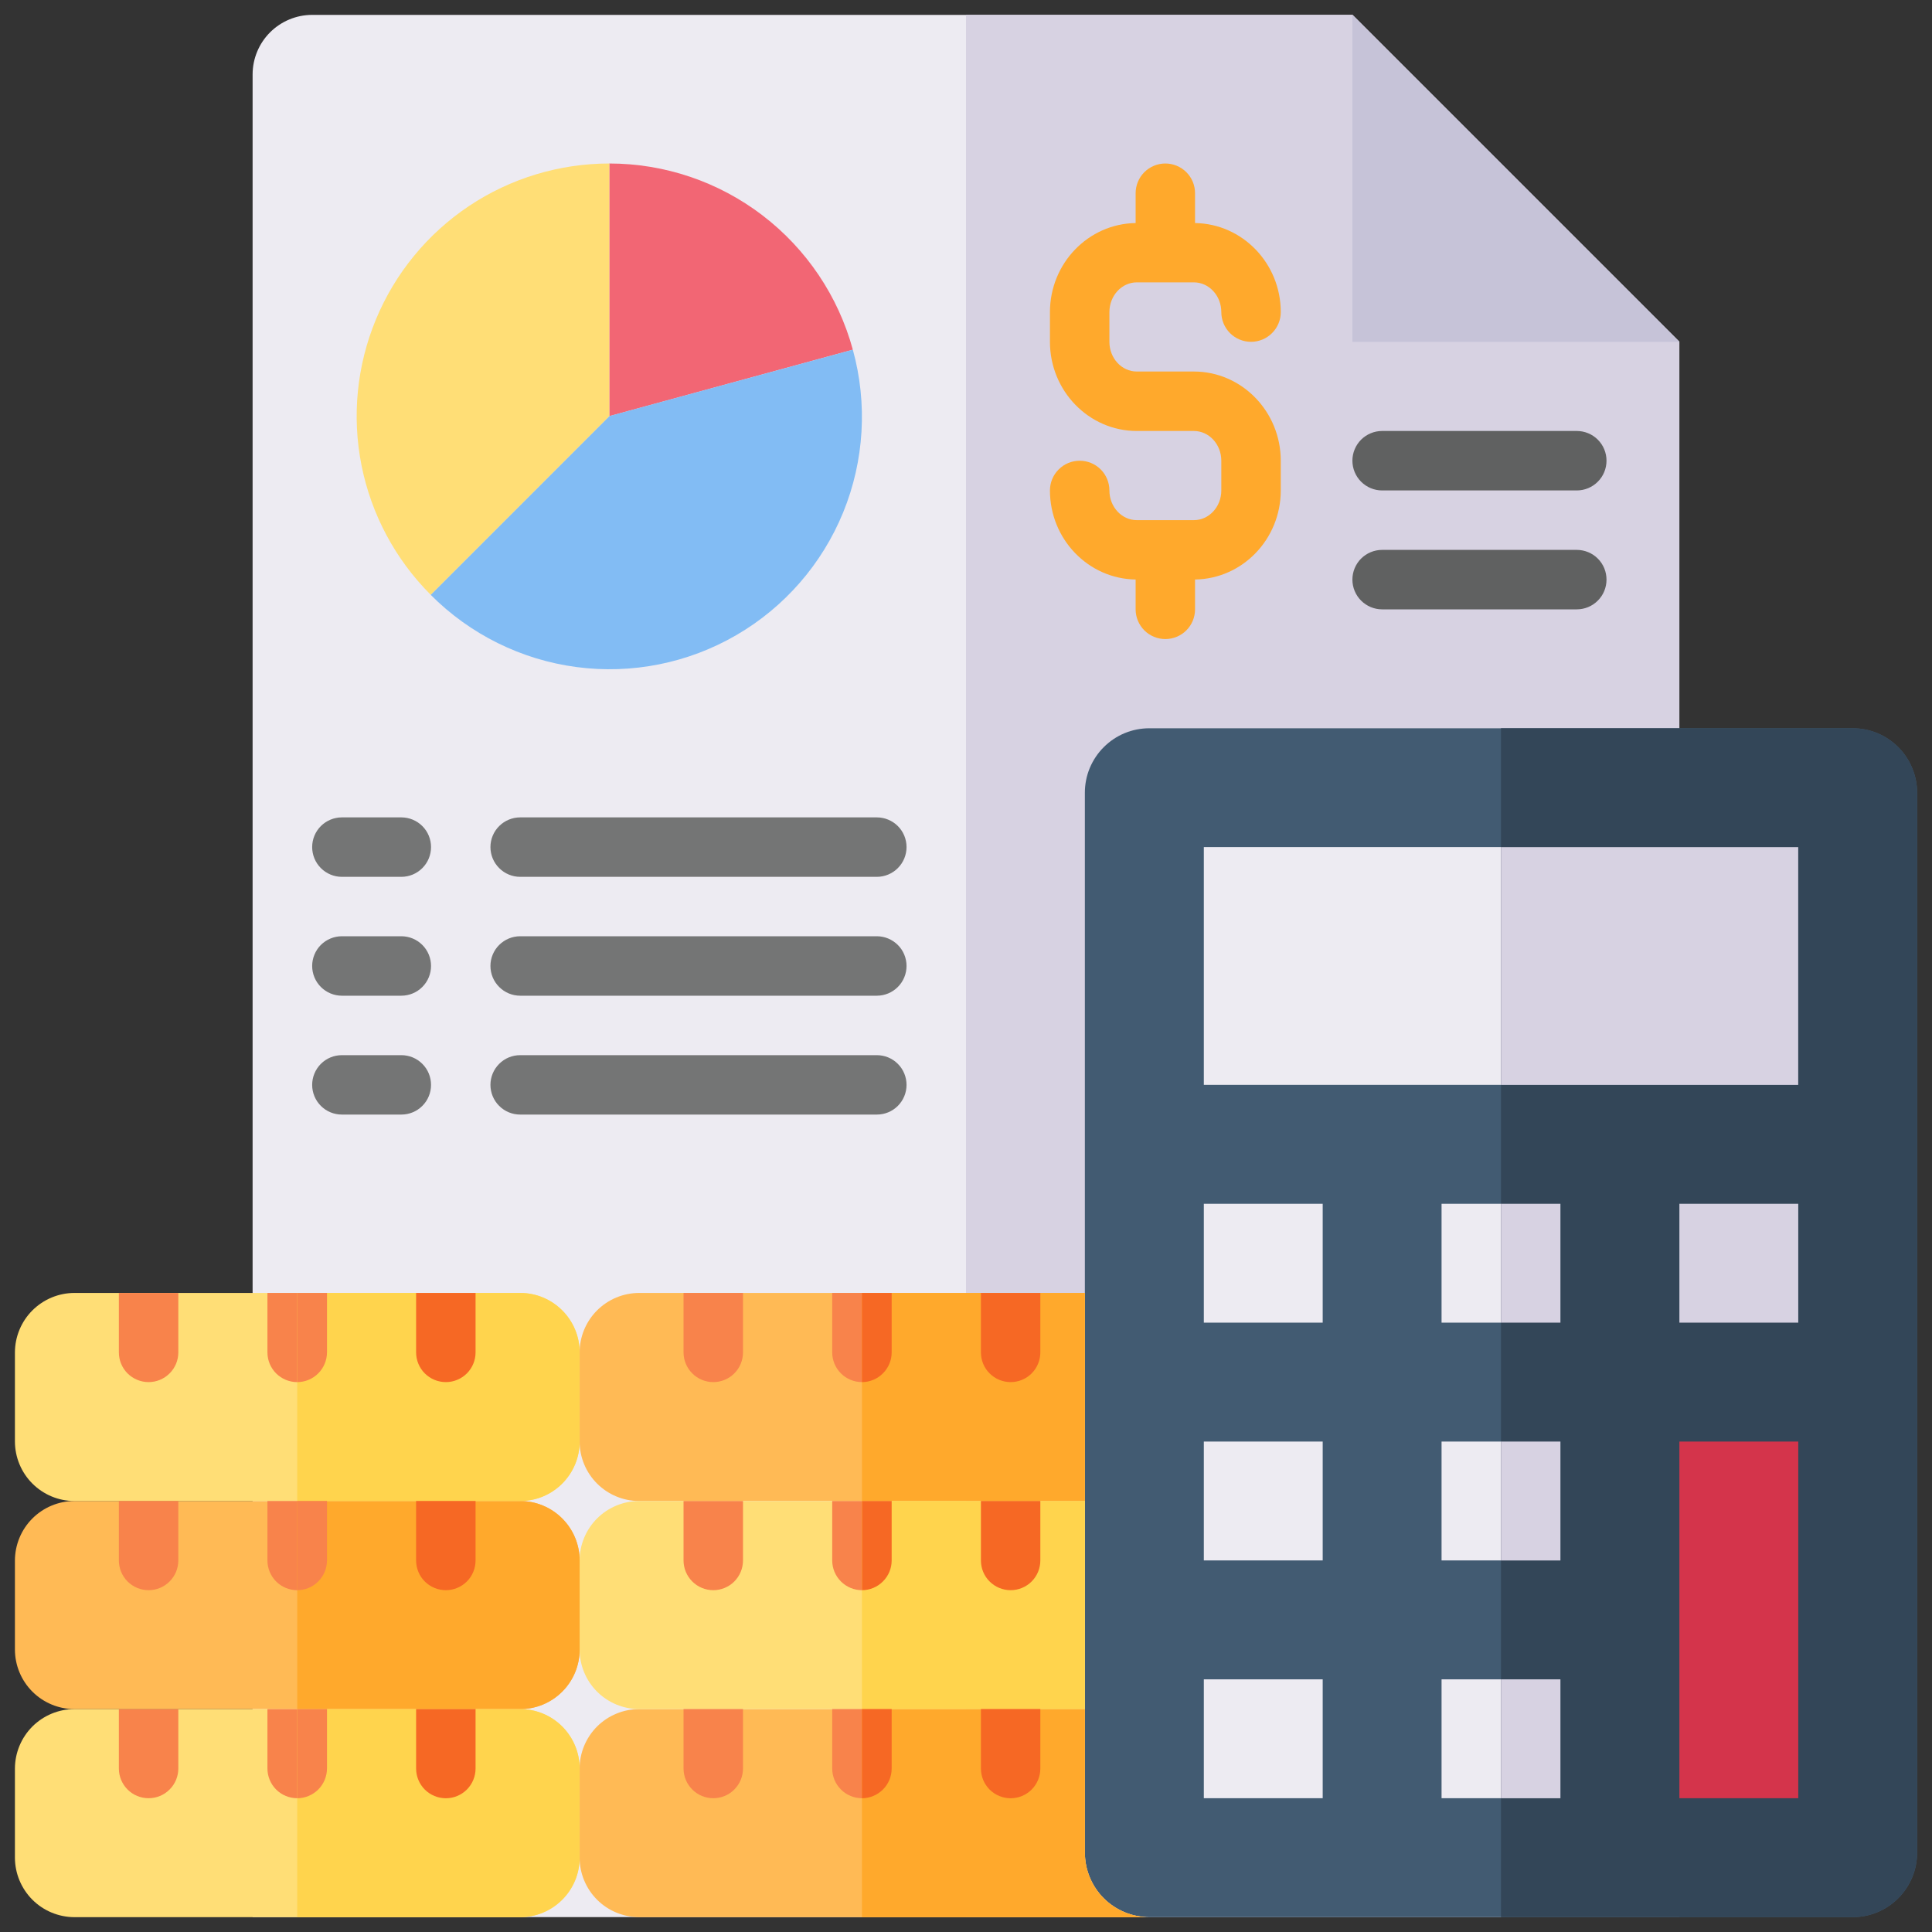 <?xml version="1.0" encoding="UTF-8"?>
<svg xmlns="http://www.w3.org/2000/svg" width="40" height="40" viewBox="0 0 40 40" fill="none">
  <rect x="0" y="0" width="40" height="40" fill="#333333" stroke="none"/>
  <g clip-path="url(#clip0_2019_12158)">
    <path d="M34.769 7.077V39.692H5.23V1.538C5.231 1.212 5.361 0.9 5.592 0.669C5.823 0.439 6.135 0.309 6.461 0.308H28L34.769 7.077Z" fill="#EDEBF2"></path>
    <path d="M17.657 7.24C17.356 6.134 16.699 5.157 15.788 4.46C14.877 3.763 13.762 3.385 12.615 3.385V8.616L17.657 7.24Z" fill="#F26674"></path>
    <path d="M12.614 8.615L8.916 12.314C9.73 13.133 10.793 13.66 11.938 13.811C13.082 13.962 14.245 13.73 15.244 13.15C16.243 12.57 17.021 11.676 17.458 10.606C17.894 9.537 17.964 8.353 17.657 7.24L12.614 8.615Z" fill="#82BCF4"></path>
    <path d="M12.615 3.385C11.581 3.385 10.569 3.692 9.709 4.266C8.849 4.841 8.179 5.658 7.783 6.614C7.387 7.57 7.283 8.621 7.485 9.636C7.687 10.65 8.185 11.582 8.917 12.314L12.615 8.616V3.385Z" fill="#FFDE76"></path>
    <path d="M18.154 16.923H10.77C10.607 16.923 10.45 16.988 10.335 17.103C10.219 17.218 10.154 17.375 10.154 17.538C10.154 17.701 10.219 17.858 10.335 17.973C10.45 18.089 10.607 18.154 10.77 18.154H18.154C18.317 18.154 18.473 18.089 18.589 17.973C18.704 17.858 18.769 17.701 18.769 17.538C18.769 17.375 18.704 17.218 18.589 17.103C18.473 16.988 18.317 16.923 18.154 16.923Z" fill="#747575"></path>
    <path d="M8.309 16.923H7.078C6.915 16.923 6.759 16.988 6.643 17.103C6.528 17.218 6.463 17.375 6.463 17.538C6.463 17.701 6.528 17.858 6.643 17.973C6.759 18.089 6.915 18.154 7.078 18.154H8.309C8.472 18.154 8.629 18.089 8.744 17.973C8.86 17.858 8.924 17.701 8.924 17.538C8.924 17.375 8.86 17.218 8.744 17.103C8.629 16.988 8.472 16.923 8.309 16.923Z" fill="#747575"></path>
    <path d="M18.154 19.384H10.77C10.689 19.384 10.609 19.4 10.534 19.431C10.46 19.462 10.392 19.507 10.335 19.564C10.277 19.621 10.232 19.689 10.201 19.764C10.17 19.838 10.154 19.918 10.154 19.999C10.154 20.08 10.17 20.16 10.201 20.235C10.232 20.309 10.277 20.377 10.335 20.434C10.392 20.491 10.46 20.537 10.534 20.568C10.609 20.599 10.689 20.615 10.77 20.615H18.154C18.317 20.615 18.473 20.55 18.589 20.434C18.704 20.319 18.769 20.162 18.769 19.999C18.769 19.836 18.704 19.679 18.589 19.564C18.473 19.449 18.317 19.384 18.154 19.384Z" fill="#747575"></path>
    <path d="M8.309 19.384H7.078C6.997 19.384 6.917 19.4 6.843 19.431C6.768 19.462 6.7 19.507 6.643 19.564C6.586 19.621 6.541 19.689 6.51 19.764C6.479 19.838 6.463 19.918 6.463 19.999C6.463 20.08 6.479 20.16 6.51 20.235C6.541 20.309 6.586 20.377 6.643 20.434C6.7 20.491 6.768 20.537 6.843 20.568C6.917 20.599 6.997 20.615 7.078 20.615H8.309C8.472 20.615 8.629 20.55 8.744 20.434C8.86 20.319 8.924 20.162 8.924 19.999C8.924 19.836 8.86 19.679 8.744 19.564C8.629 19.449 8.472 19.384 8.309 19.384Z" fill="#747575"></path>
    <path d="M18.154 21.846H10.77C10.607 21.846 10.45 21.91 10.335 22.026C10.219 22.141 10.154 22.298 10.154 22.461C10.154 22.624 10.219 22.781 10.335 22.896C10.45 23.012 10.607 23.076 10.77 23.076H18.154C18.317 23.076 18.473 23.012 18.589 22.896C18.704 22.781 18.769 22.624 18.769 22.461C18.769 22.298 18.704 22.141 18.589 22.026C18.473 21.91 18.317 21.846 18.154 21.846Z" fill="#747575"></path>
    <path d="M8.309 21.846H7.078C6.915 21.846 6.759 21.91 6.643 22.026C6.528 22.141 6.463 22.298 6.463 22.461C6.463 22.624 6.528 22.781 6.643 22.896C6.759 23.012 6.915 23.076 7.078 23.076H8.309C8.472 23.076 8.629 23.012 8.744 22.896C8.86 22.781 8.924 22.624 8.924 22.461C8.924 22.298 8.86 22.141 8.744 22.026C8.629 21.91 8.472 21.846 8.309 21.846Z" fill="#747575"></path>
    <path d="M34.769 7.077H28V0.308L34.769 7.077Z" fill="#AFAAC8"></path>
    <path d="M23.536 5.846H24.718C25.032 5.846 25.286 6.122 25.286 6.462C25.286 6.625 25.351 6.781 25.466 6.897C25.581 7.012 25.738 7.077 25.901 7.077C26.064 7.077 26.221 7.012 26.336 6.897C26.452 6.781 26.517 6.625 26.517 6.462C26.517 5.452 25.723 4.632 24.742 4.618V4C24.742 3.837 24.678 3.68 24.562 3.565C24.447 3.45 24.29 3.385 24.127 3.385C23.964 3.385 23.807 3.45 23.692 3.565C23.577 3.68 23.512 3.837 23.512 4V4.618C22.532 4.632 21.738 5.452 21.738 6.462V7.077C21.738 8.095 22.545 8.923 23.536 8.923H24.718C25.032 8.923 25.286 9.199 25.286 9.539V10.154C25.286 10.493 25.032 10.769 24.718 10.769H23.536C23.223 10.769 22.969 10.493 22.969 10.154C22.969 9.991 22.904 9.834 22.789 9.719C22.673 9.603 22.517 9.539 22.354 9.539C22.191 9.539 22.034 9.603 21.919 9.719C21.803 9.834 21.738 9.991 21.738 10.154C21.738 11.164 22.532 11.984 23.512 11.998V12.616C23.512 12.779 23.577 12.935 23.692 13.051C23.807 13.166 23.964 13.231 24.127 13.231C24.29 13.231 24.447 13.166 24.562 13.051C24.678 12.935 24.742 12.779 24.742 12.616V11.998C25.723 11.984 26.517 11.164 26.517 10.154V9.539C26.517 8.521 25.71 7.692 24.718 7.692H23.536C23.223 7.692 22.969 7.417 22.969 7.077V6.462C22.969 6.122 23.223 5.846 23.536 5.846Z" fill="#FFBA55"></path>
    <path d="M28.615 10.154H32.646C32.809 10.154 32.966 10.089 33.081 9.973C33.197 9.858 33.261 9.701 33.261 9.538C33.261 9.375 33.197 9.219 33.081 9.103C32.966 8.988 32.809 8.923 32.646 8.923H28.615C28.452 8.923 28.296 8.988 28.18 9.103C28.065 9.219 28 9.375 28 9.538C28 9.701 28.065 9.858 28.18 9.973C28.296 10.089 28.452 10.154 28.615 10.154Z" fill="#747575"></path>
    <path d="M32.646 11.385H28.615C28.452 11.385 28.296 11.45 28.18 11.565C28.065 11.68 28 11.837 28 12C28 12.163 28.065 12.32 28.18 12.435C28.296 12.551 28.452 12.616 28.615 12.616H32.646C32.809 12.616 32.966 12.551 33.081 12.435C33.197 12.32 33.261 12.163 33.261 12C33.261 11.837 33.197 11.68 33.081 11.565C32.966 11.45 32.809 11.385 32.646 11.385Z" fill="#747575"></path>
    <path d="M34.769 7.077V39.692H20V0.308H28L34.769 7.077Z" fill="#D7D2E2"></path>
    <path d="M34.769 7.077H28V0.308L34.769 7.077Z" fill="#C6C3D8"></path>
    <path d="M23.536 5.846H24.718C25.032 5.846 25.286 6.122 25.286 6.462C25.286 6.625 25.351 6.781 25.466 6.897C25.581 7.012 25.738 7.077 25.901 7.077C26.064 7.077 26.221 7.012 26.336 6.897C26.452 6.781 26.517 6.625 26.517 6.462C26.517 5.452 25.723 4.632 24.742 4.618V4C24.742 3.837 24.678 3.68 24.562 3.565C24.447 3.45 24.29 3.385 24.127 3.385C23.964 3.385 23.807 3.45 23.692 3.565C23.577 3.68 23.512 3.837 23.512 4V4.618C22.532 4.632 21.738 5.452 21.738 6.462V7.077C21.738 8.095 22.545 8.923 23.536 8.923H24.718C25.032 8.923 25.286 9.199 25.286 9.539V10.154C25.286 10.493 25.032 10.769 24.718 10.769H23.536C23.223 10.769 22.969 10.493 22.969 10.154C22.969 9.991 22.904 9.834 22.789 9.719C22.673 9.603 22.517 9.539 22.354 9.539C22.191 9.539 22.034 9.603 21.919 9.719C21.803 9.834 21.738 9.991 21.738 10.154C21.738 11.164 22.532 11.984 23.512 11.998V12.616C23.512 12.779 23.577 12.935 23.692 13.051C23.807 13.166 23.964 13.231 24.127 13.231C24.29 13.231 24.447 13.166 24.562 13.051C24.678 12.935 24.742 12.779 24.742 12.616V11.998C25.723 11.984 26.517 11.164 26.517 10.154V9.539C26.517 8.521 25.71 7.692 24.718 7.692H23.536C23.223 7.692 22.969 7.417 22.969 7.077V6.462C22.969 6.122 23.223 5.846 23.536 5.846Z" fill="#FFA92C"></path>
    <path d="M28.615 10.154H32.646C32.809 10.154 32.966 10.089 33.081 9.973C33.197 9.858 33.261 9.701 33.261 9.538C33.261 9.375 33.197 9.219 33.081 9.103C32.966 8.988 32.809 8.923 32.646 8.923H28.615C28.452 8.923 28.296 8.988 28.18 9.103C28.065 9.219 28 9.375 28 9.538C28 9.701 28.065 9.858 28.18 9.973C28.296 10.089 28.452 10.154 28.615 10.154Z" fill="#606161"></path>
    <path d="M32.646 11.385H28.615C28.452 11.385 28.296 11.45 28.18 11.565C28.065 11.68 28 11.837 28 12C28 12.163 28.065 12.32 28.18 12.435C28.296 12.551 28.452 12.616 28.615 12.616H32.646C32.809 12.616 32.966 12.551 33.081 12.435C33.197 12.32 33.261 12.163 33.261 12C33.261 11.837 33.197 11.68 33.081 11.565C32.966 11.45 32.809 11.385 32.646 11.385Z" fill="#606161"></path>
    <path d="M39.692 16.412V38.358C39.692 38.712 39.551 39.051 39.301 39.301C39.05 39.552 38.711 39.692 38.357 39.693H23.795C23.442 39.692 23.102 39.551 22.852 39.301C22.602 39.051 22.461 38.712 22.461 38.358V16.412C22.461 16.237 22.495 16.064 22.562 15.902C22.63 15.74 22.728 15.592 22.852 15.469C22.976 15.345 23.123 15.246 23.285 15.179C23.447 15.112 23.62 15.078 23.796 15.078H38.357C38.532 15.078 38.706 15.112 38.868 15.179C39.03 15.246 39.177 15.345 39.301 15.469C39.425 15.592 39.523 15.74 39.59 15.902C39.657 16.064 39.692 16.237 39.692 16.412Z" fill="#425B72"></path>
    <path d="M24.924 17.538H37.231V22.461H24.924V17.538Z" fill="#EDEBF2"></path>
    <path d="M24.924 24.923H27.385V27.384H24.924V24.923Z" fill="#EDEBF2"></path>
    <path d="M29.846 24.923H32.307V27.384H29.846V24.923Z" fill="#EDEBF2"></path>
    <path d="M34.77 24.923H37.231V27.384H34.77V24.923Z" fill="#EDEBF2"></path>
    <path d="M24.924 29.846H27.385V32.307H24.924V29.846Z" fill="#EDEBF2"></path>
    <path d="M29.846 29.846H32.307V32.307H29.846V29.846Z" fill="#EDEBF2"></path>
    <path d="M34.77 29.846H37.231V37.23H34.77V29.846Z" fill="#DB5669"></path>
    <path d="M24.924 34.769H27.385V37.23H24.924V34.769Z" fill="#EDEBF2"></path>
    <path d="M29.846 34.769H32.307V37.23H29.846V34.769Z" fill="#EDEBF2"></path>
    <path d="M39.692 16.413V38.357C39.692 38.532 39.657 38.706 39.59 38.868C39.523 39.03 39.425 39.178 39.301 39.302C39.177 39.426 39.029 39.524 38.867 39.591C38.705 39.658 38.532 39.693 38.356 39.693H31.076V15.077H38.356C38.532 15.077 38.705 15.111 38.867 15.178C39.029 15.245 39.177 15.344 39.301 15.468C39.425 15.592 39.523 15.739 39.59 15.901C39.657 16.063 39.692 16.237 39.692 16.413Z" fill="#334658"></path>
    <path d="M31.076 17.539H37.23V22.462H31.076V17.539Z" fill="#D7D2E2"></path>
    <path d="M31.076 24.923H32.307V27.384H31.076V24.923Z" fill="#D7D2E2"></path>
    <path d="M34.77 24.923H37.231V27.384H34.77V24.923Z" fill="#D7D2E2"></path>
    <path d="M31.076 29.846H32.307V32.308H31.076V29.846Z" fill="#D7D2E2"></path>
    <path d="M34.77 29.846H37.231V37.23H34.77V29.846Z" fill="#D4344B"></path>
    <path d="M31.076 34.769H32.307V37.231H31.076V34.769Z" fill="#D7D2E2"></path>
    <path d="M12.001 32.308V34.154C12.001 34.48 11.871 34.794 11.64 35.024C11.41 35.255 11.097 35.385 10.77 35.385H1.539C1.213 35.384 0.901 35.254 0.67 35.023C0.44 34.793 0.31 34.48 0.309 34.154V32.308C0.31 31.982 0.44 31.669 0.67 31.439C0.901 31.208 1.213 31.078 1.539 31.077H10.77C11.097 31.077 11.41 31.207 11.64 31.438C11.871 31.668 12.001 31.982 12.001 32.308Z" fill="#FFBA55"></path>
    <path d="M23.797 39.693H13.231C12.905 39.691 12.592 39.562 12.361 39.331C12.131 39.1 12.001 38.788 12 38.462V36.615C12.001 36.289 12.131 35.977 12.361 35.746C12.592 35.516 12.905 35.386 13.231 35.385H22.462V38.357C22.461 38.532 22.496 38.706 22.563 38.868C22.63 39.03 22.728 39.178 22.852 39.302C22.976 39.426 23.124 39.524 23.286 39.591C23.448 39.658 23.622 39.693 23.797 39.693Z" fill="#FFBA55"></path>
    <path d="M22.462 26.769V31.077H13.231C12.905 31.076 12.592 30.946 12.361 30.715C12.131 30.485 12.001 30.172 12 29.846V28C12.001 27.674 12.131 27.361 12.361 27.131C12.592 26.9 12.905 26.77 13.231 26.769H22.462Z" fill="#FFBA55"></path>
    <path d="M22.462 31.077V35.385H13.231C12.905 35.384 12.592 35.254 12.361 35.023C12.131 34.793 12.001 34.48 12 34.154V32.308C12.001 31.982 12.131 31.669 12.361 31.439C12.592 31.208 12.905 31.078 13.231 31.077H22.462Z" fill="#FFDE76"></path>
    <path d="M12.001 28V29.846C12.001 30.172 11.871 30.485 11.64 30.716C11.41 30.947 11.097 31.077 10.77 31.077H1.539C1.213 31.076 0.901 30.946 0.67 30.715C0.44 30.485 0.31 30.172 0.309 29.846V28C0.31 27.674 0.44 27.361 0.67 27.131C0.901 26.9 1.213 26.77 1.539 26.769H10.77C11.097 26.769 11.41 26.899 11.64 27.13C11.871 27.36 12.001 27.673 12.001 28Z" fill="#FFDE76"></path>
    <path d="M12.001 36.615V38.462C12.001 38.788 11.871 39.101 11.64 39.332C11.41 39.563 11.097 39.693 10.77 39.693H1.539C1.213 39.691 0.901 39.562 0.67 39.331C0.44 39.1 0.31 38.788 0.309 38.462V36.615C0.31 36.289 0.44 35.977 0.67 35.746C0.901 35.516 1.213 35.386 1.539 35.385H10.77C11.097 35.385 11.41 35.514 11.64 35.745C11.871 35.976 12.001 36.289 12.001 36.615Z" fill="#FFDE76"></path>
    <path d="M3.692 26.769V28C3.692 28.163 3.627 28.32 3.511 28.435C3.396 28.55 3.24 28.615 3.076 28.615C2.913 28.615 2.757 28.55 2.641 28.435C2.526 28.32 2.461 28.163 2.461 28V26.769H3.692Z" fill="#F8834B"></path>
    <path d="M6.768 26.769V28C6.768 28.163 6.703 28.32 6.588 28.435C6.472 28.55 6.316 28.615 6.152 28.615C5.989 28.615 5.833 28.55 5.717 28.435C5.602 28.32 5.537 28.163 5.537 28V26.769H6.768Z" fill="#F8834B"></path>
    <path d="M9.846 26.769V28C9.846 28.163 9.781 28.32 9.666 28.435C9.55 28.55 9.394 28.615 9.231 28.615C9.067 28.615 8.911 28.55 8.795 28.435C8.68 28.32 8.615 28.163 8.615 28V26.769H9.846Z" fill="#F8834B"></path>
    <path d="M3.692 31.077V32.307C3.692 32.471 3.627 32.627 3.511 32.743C3.396 32.858 3.24 32.923 3.076 32.923C2.913 32.923 2.757 32.858 2.641 32.743C2.526 32.627 2.461 32.471 2.461 32.307V31.077H3.692Z" fill="#F8834B"></path>
    <path d="M6.768 31.077V32.307C6.768 32.471 6.703 32.627 6.588 32.743C6.472 32.858 6.316 32.923 6.152 32.923C5.989 32.923 5.833 32.858 5.717 32.743C5.602 32.627 5.537 32.471 5.537 32.307V31.077H6.768Z" fill="#F8834B"></path>
    <path d="M9.846 31.077V32.307C9.846 32.471 9.781 32.627 9.666 32.743C9.55 32.858 9.394 32.923 9.231 32.923C9.067 32.923 8.911 32.858 8.795 32.743C8.68 32.627 8.615 32.471 8.615 32.307V31.077H9.846Z" fill="#F8834B"></path>
    <path d="M3.692 35.384V36.615C3.692 36.778 3.627 36.935 3.511 37.05C3.396 37.166 3.24 37.23 3.076 37.23C2.913 37.23 2.757 37.166 2.641 37.05C2.526 36.935 2.461 36.778 2.461 36.615V35.384H3.692Z" fill="#F8834B"></path>
    <path d="M6.768 35.384V36.615C6.768 36.778 6.703 36.935 6.588 37.05C6.472 37.166 6.316 37.23 6.152 37.23C5.989 37.23 5.833 37.166 5.717 37.05C5.602 36.935 5.537 36.778 5.537 36.615V35.384H6.768Z" fill="#F8834B"></path>
    <path d="M9.846 35.384V36.615C9.846 36.778 9.781 36.935 9.666 37.05C9.55 37.166 9.394 37.23 9.231 37.23C9.067 37.23 8.911 37.166 8.795 37.05C8.68 36.935 8.615 36.778 8.615 36.615V35.384H9.846Z" fill="#F8834B"></path>
    <path d="M15.383 26.769V28C15.383 28.163 15.318 28.32 15.203 28.435C15.088 28.55 14.931 28.615 14.768 28.615C14.604 28.615 14.448 28.55 14.333 28.435C14.217 28.32 14.152 28.163 14.152 28V26.769H15.383Z" fill="#F8834B"></path>
    <path d="M18.461 26.769V28C18.461 28.163 18.396 28.32 18.281 28.435C18.166 28.55 18.009 28.615 17.846 28.615C17.683 28.615 17.526 28.55 17.411 28.435C17.295 28.32 17.23 28.163 17.23 28V26.769H18.461Z" fill="#F8834B"></path>
    <path d="M21.537 26.769V28C21.537 28.163 21.473 28.32 21.357 28.435C21.242 28.55 21.085 28.615 20.922 28.615C20.759 28.615 20.602 28.55 20.487 28.435C20.372 28.32 20.307 28.163 20.307 28V26.769H21.537Z" fill="#F8834B"></path>
    <path d="M15.383 31.077V32.307C15.383 32.471 15.318 32.627 15.203 32.743C15.088 32.858 14.931 32.923 14.768 32.923C14.604 32.923 14.448 32.858 14.333 32.743C14.217 32.627 14.152 32.471 14.152 32.307V31.077H15.383Z" fill="#F8834B"></path>
    <path d="M18.461 31.077V32.307C18.461 32.471 18.396 32.627 18.281 32.743C18.166 32.858 18.009 32.923 17.846 32.923C17.683 32.923 17.526 32.858 17.411 32.743C17.295 32.627 17.23 32.471 17.23 32.307V31.077H18.461Z" fill="#F8834B"></path>
    <path d="M21.537 31.077V32.307C21.537 32.471 21.473 32.627 21.357 32.743C21.242 32.858 21.085 32.923 20.922 32.923C20.759 32.923 20.602 32.858 20.487 32.743C20.372 32.627 20.307 32.471 20.307 32.307V31.077H21.537Z" fill="#F8834B"></path>
    <path d="M15.383 35.384V36.615C15.383 36.778 15.318 36.935 15.203 37.05C15.088 37.166 14.931 37.23 14.768 37.23C14.604 37.23 14.448 37.166 14.333 37.05C14.217 36.935 14.152 36.778 14.152 36.615V35.384H15.383Z" fill="#F8834B"></path>
    <path d="M18.461 35.384V36.615C18.461 36.778 18.396 36.935 18.281 37.05C18.166 37.166 18.009 37.23 17.846 37.23C17.683 37.23 17.526 37.166 17.411 37.05C17.295 36.935 17.23 36.778 17.23 36.615V35.384H18.461Z" fill="#F8834B"></path>
    <path d="M21.537 35.384V36.615C21.537 36.778 21.473 36.935 21.357 37.05C21.242 37.166 21.085 37.23 20.922 37.23C20.759 37.23 20.602 37.166 20.487 37.05C20.372 36.935 20.307 36.778 20.307 36.615V35.384H21.537Z" fill="#F8834B"></path>
    <path d="M12.001 32.308V34.154C12.001 34.48 11.871 34.794 11.64 35.024C11.409 35.255 11.096 35.385 10.77 35.385H6.154V31.077H10.77C11.096 31.077 11.409 31.207 11.64 31.438C11.871 31.668 12.001 31.982 12.001 32.308Z" fill="#FFA92C"></path>
    <path d="M23.797 39.693H17.846V35.385H22.461V38.357C22.461 38.532 22.495 38.706 22.562 38.868C22.629 39.03 22.728 39.178 22.852 39.302C22.976 39.426 23.123 39.524 23.285 39.591C23.447 39.658 23.621 39.693 23.797 39.693Z" fill="#FFA92C"></path>
    <path d="M17.846 26.769H22.461V31.077H17.846V26.769Z" fill="#FFA92C"></path>
    <path d="M17.846 31.077H22.461V35.384H17.846V31.077Z" fill="#FFD44D"></path>
    <path d="M12.001 28V29.846C12.001 30.172 11.871 30.485 11.64 30.716C11.409 30.947 11.096 31.077 10.77 31.077H6.154V26.769H10.77C11.096 26.769 11.409 26.899 11.64 27.13C11.871 27.36 12.001 27.673 12.001 28Z" fill="#FFD44D"></path>
    <path d="M12.001 36.615V38.462C12.001 38.788 11.871 39.101 11.64 39.332C11.409 39.563 11.096 39.693 10.77 39.693H6.154V35.385H10.77C11.096 35.385 11.409 35.514 11.64 35.745C11.871 35.976 12.001 36.289 12.001 36.615Z" fill="#FFD44D"></path>
    <path d="M6.77 26.769V28C6.769 28.163 6.704 28.319 6.589 28.434C6.474 28.55 6.317 28.615 6.154 28.615V26.769H6.77Z" fill="#F8834B"></path>
    <path d="M9.846 26.769V28C9.846 28.163 9.781 28.32 9.666 28.435C9.55 28.55 9.394 28.615 9.231 28.615C9.067 28.615 8.911 28.55 8.795 28.435C8.68 28.32 8.615 28.163 8.615 28V26.769H9.846Z" fill="#F66824"></path>
    <path d="M6.77 31.077V32.308C6.769 32.471 6.704 32.627 6.589 32.742C6.474 32.858 6.317 32.923 6.154 32.923V31.077H6.77Z" fill="#F8834B"></path>
    <path d="M9.846 31.077V32.308C9.846 32.471 9.781 32.628 9.666 32.743C9.55 32.858 9.394 32.923 9.231 32.923C9.067 32.923 8.911 32.858 8.795 32.743C8.68 32.628 8.615 32.471 8.615 32.308V31.077H9.846Z" fill="#F66824"></path>
    <path d="M6.77 35.385V36.615C6.769 36.779 6.704 36.935 6.589 37.05C6.474 37.165 6.317 37.23 6.154 37.231V35.385H6.77Z" fill="#F8834B"></path>
    <path d="M9.846 35.385V36.615C9.846 36.779 9.781 36.935 9.666 37.051C9.55 37.166 9.394 37.231 9.231 37.231C9.067 37.231 8.911 37.166 8.795 37.051C8.68 36.935 8.615 36.779 8.615 36.615V35.385H9.846Z" fill="#F66824"></path>
    <path d="M18.461 26.769V28C18.461 28.163 18.396 28.319 18.28 28.434C18.165 28.55 18.009 28.615 17.846 28.615V26.769H18.461Z" fill="#F66824"></path>
    <path d="M21.539 26.769V28C21.539 28.163 21.474 28.32 21.359 28.435C21.244 28.55 21.087 28.615 20.924 28.615C20.761 28.615 20.604 28.55 20.489 28.435C20.373 28.32 20.309 28.163 20.309 28V26.769H21.539Z" fill="#F66824"></path>
    <path d="M18.461 31.077V32.308C18.461 32.471 18.396 32.627 18.28 32.742C18.165 32.858 18.009 32.923 17.846 32.923V31.077H18.461Z" fill="#F66824"></path>
    <path d="M21.539 31.077V32.308C21.539 32.471 21.474 32.628 21.359 32.743C21.244 32.858 21.087 32.923 20.924 32.923C20.761 32.923 20.604 32.858 20.489 32.743C20.373 32.628 20.309 32.471 20.309 32.308V31.077H21.539Z" fill="#F66824"></path>
    <path d="M18.461 35.385V36.615C18.461 36.779 18.396 36.935 18.28 37.05C18.165 37.165 18.009 37.23 17.846 37.231V35.385H18.461Z" fill="#F66824"></path>
    <path d="M21.539 35.385V36.615C21.539 36.779 21.474 36.935 21.359 37.051C21.244 37.166 21.087 37.231 20.924 37.231C20.761 37.231 20.604 37.166 20.489 37.051C20.373 36.935 20.309 36.779 20.309 36.615V35.385H21.539Z" fill="#F66824"></path>
  </g>
  <defs>
    <clipPath id="clip0_2019_12158">
      <rect width="40" height="40" fill="white"></rect>
    </clipPath>
  </defs>
</svg>

